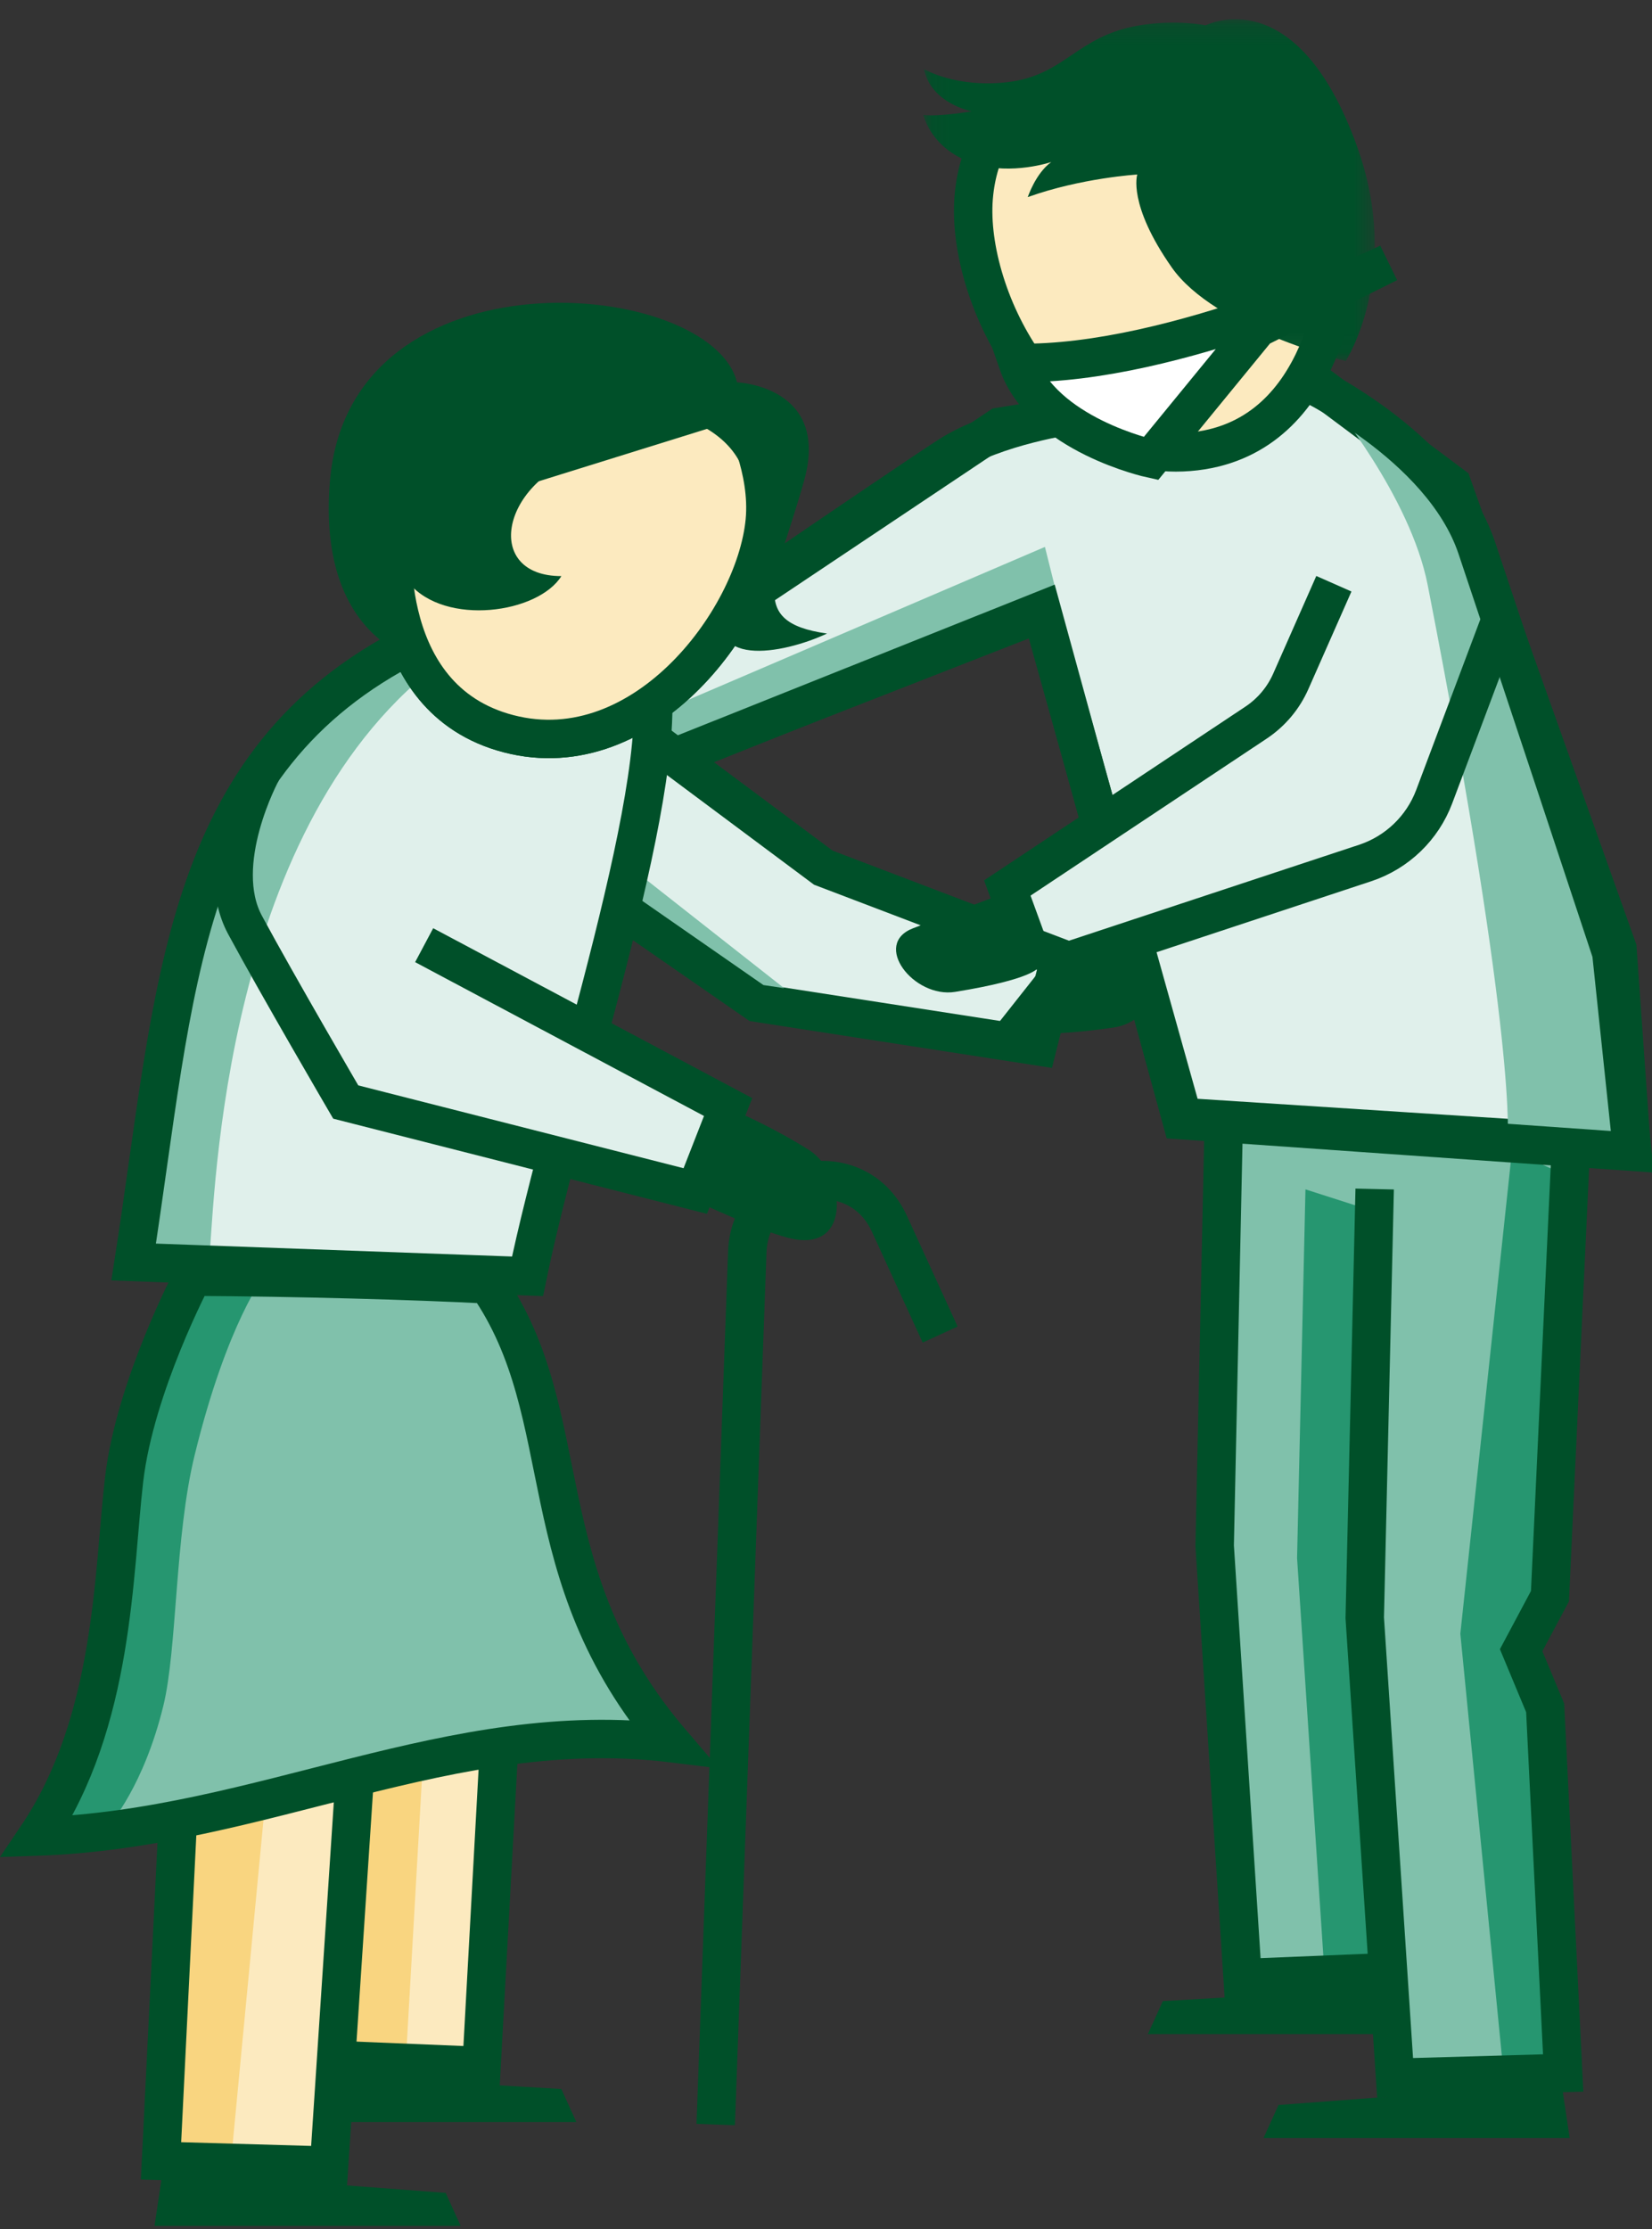 <?xml version="1.0" encoding="UTF-8"?>
<svg width="86px" height="116px" viewBox="0 0 86 116" version="1.1" xmlns="http://www.w3.org/2000/svg" xmlns:xlink="http://www.w3.org/1999/xlink">
    <rect x="0" y="0" width="86" height="116" fill="#333333" stroke="none"/>
    <title>illu_alten-menschen-helfen_polychrome</title>
    <defs>
        <polygon id="path-1" points="0.069 0.164 23.567 0.164 23.567 17.952 0.069 17.952"></polygon>
    </defs>
    <g id="Symbols" stroke="none" stroke-width="1" fill="none" fill-rule="evenodd">
        <g id="-Charakter--(Polychrom)-/-pflege" transform="translate(1, 0)">
            <polygon id="Fill-1" fill="#80c1ab" points="80.897 59.773 62.647 58.273 62.272 80.645 63.522 103.145 71.022 102.895 71.772 108.27 80.147 108.02 79.397 89.27 78.147 85.645 79.522 83.02"></polygon>
            <polygon id="Fill-2" fill="#269670" points="66.96 61.895 70.273 62.957 70.085 83.52 71.147 102.583 67.96 102.833 66.523 81.082"></polygon>
            <polygon id="Fill-3" fill="#269670" points="77.71 59.895 80.773 61.273 79.835 82.645 78.21 85.895 79.335 88.52 80.398 107.833 77.273 107.895 75.022 85.02"></polygon>
            <polyline id="Stroke-4" stroke="#005029" stroke-width="2" points="80.772 59.773 79.688 83.065 78.188 85.877 79.438 88.877 80.376 107.877 71.626 108.127 70.046 84.19 70.563 61.877"></polyline>
            <polyline id="Stroke-5" stroke="#005029" stroke-width="2" points="70.897 102.645 63.688 102.94 62.234 80.44 62.709 58.21"></polyline>
            <polygon id="Fill-6" fill="#005029" points="64.776 111.264 80.714 111.264 80.292 108.436 65.557 109.544"></polygon>
            <polygon id="Fill-7" fill="#005029" points="58.755 105.856 71.208 105.856 70.786 103.481 59.536 104.138"></polygon>
            <polygon id="Fill-8" fill="#e0f0eb" points="60.573 58.133 83.927 59.64 83.2 49.368 74.605 25.25 67.064 19.618 51.047 22.21 31.724 35.122 33.745 39.502 53.223 31.891"></polygon>
            <polygon id="Stroke-9" stroke="#005029" stroke-width="2" points="60.573 58.133 83.927 59.64 83.2 49.368 74.605 25.25 67.064 19.618 51.047 22.21 31.724 35.122 33.745 39.502 53.223 31.891"></polygon>
            <polygon id="Fill-11" fill="#80c1ab" points="53.397 28.461 54.022 30.961 33.772 39.399 32.835 37.274"></polygon>
            <g id="Group-89" transform="translate(0, 0.836)">
                <path d="M77.48,58.516 L84.077,59.135 L82.73,48.794 C82.73,48.794 76.193,27.047 74.196,24.683 C72.199,22.319 68.249,19.985 68.249,19.985 C68.249,19.985 72.414,24.96 73.324,29.616 C78.027,53.67 77.48,58.516 77.48,58.516" id="Fill-12" fill="#80c1ab"></path>
                <path d="M52.455,4.09 C52.455,4.09 49.903,6.731 49.687,9.462 C49.274,14.692 53.82,23.529 61.233,22.646 C68.192,21.818 68.675,13.112 68.675,13.112 L52.455,4.09 Z" id="Fill-14" fill="#fceabf"></path>
                <path d="M51.262,5.335 C51.262,5.335 49.903,6.731 49.687,9.462 C49.275,14.691 53.82,23.529 61.234,22.646 C68.192,21.817 68.675,13.112 68.675,13.112" id="Stroke-16" stroke="#005029" stroke-width="2"></path>
                <g id="Group-20" transform="translate(47, 0)">
                    <mask id="mask-2" fill="white">
                        <use xlink:href="#path-1"></use>
                    </mask>
                    <g id="Clip-19"></g>
                    <path d="M0.102,2.76 C0.102,2.76 1.742,3.745 4.414,3.444 C7.46,3.099 8.018,1.046 11.277,0.491 C13.253,0.156 14.766,0.484 14.766,0.484 C14.766,0.484 19.495,-1.985 22.649,6.794 C25.017,13.388 22.054,17.952 22.054,17.952 C22.054,17.952 15.238,16.272 13.003,13.086 C10.691,9.789 11.204,8.247 11.204,8.247 C11.204,8.247 8.292,8.421 5.504,9.421 C5.504,9.421 5.914,8.179 6.727,7.597 C6.727,7.597 4.673,8.288 2.787,7.7 C0.456,6.975 0.069,5.144 0.069,5.144 C0.83,5.255 2.583,4.958 2.583,4.958 C2.583,4.958 0.464,4.551 0.102,2.76" id="Fill-18" fill="#005029" mask="url(#mask-2)"></path>
                </g>
                <path d="M54.849,20.756 C54.849,20.756 50.845,21.31 48.403,22.879 C45.961,24.447 31.462,34.382 31.462,34.382 L33.607,38.777 L53.238,30.931 L60.513,57.457 L83.976,59.103 L82.883,48.748 C82.883,48.748 77.694,33.066 75.873,27.66 C74.052,22.255 66.797,18.919 66.797,18.919" id="Stroke-21" stroke="#005029" stroke-width="2"></path>
                <path d="M51.086,45.724 C51.086,45.724 48.084,46.877 46.539,47.468 C44.37,48.295 46.567,51.127 48.722,50.781 C52.794,50.123 53.043,49.523 53.043,49.523 L51.086,45.724 Z" id="Fill-23" fill="#005029"></path>
                <polygon id="Fill-25" fill="#e0f0eb" points="64.389 36.767 51.439 45.374 53.022 49.709 70.065 44.077"></polygon>
                <path d="M68.439,29.542 L66.196,34.622 C65.811,35.495 65.184,36.239 64.389,36.768 L51.439,45.375 L53.022,49.709 L70.065,44.076 C71.725,43.527 73.046,42.258 73.662,40.622 L77.127,31.408" id="Stroke-27" stroke="#005029" stroke-width="2"></path>
                <path d="M64.474,16.242 L58.915,23.028 C58.915,23.028 53.284,21.801 51.984,18.047 C60.166,18.191 71.285,12.848 71.285,12.848 L64.474,16.242 Z" id="Fill-29" fill="#FFFFFF"></path>
                <path d="M64.474,16.242 L58.915,23.028 C58.915,23.028 53.284,21.801 51.984,18.047 C60.166,18.191 71.285,12.848 71.285,12.848 L64.474,16.242 Z" id="Stroke-31" stroke="#005029" stroke-width="2"></path>
                <g id="Group-36" transform="translate(28, 34)">
                    <polyline id="Fill-33" fill="#e0f0eb" points="0.782 0.57 13.862 10.319 26.17 15.006 25.016 19.61 10.401 17.346 1.478 11.164"></polyline>
                    <polyline id="Stroke-35" stroke="#005029" stroke-width="2" points="0.782 0.57 13.862 10.319 26.17 15.006 25.016 19.61 10.401 17.346 1.478 11.164"></polyline>
                </g>
                <polygon id="Fill-37" fill="#80c1ab" points="31.673 38.116 32.399 44.754 39.819 50.587 38.742 50.426 31.368 45.303 30.195 36.796"></polygon>
                <path d="M53.784,48.847 C53.784,48.847 56.836,49.253 58.409,49.43 C60.012,49.61 59.067,52.327 56.991,52.633 C52.736,53.26 50.641,52.825 50.641,52.825 L53.784,48.847 Z" id="Fill-39" fill="#005029"></path>
                <polygon id="Fill-41" fill="#269670" points="21.43 65.584 18.423 65.292 19.213 83.251 18.18 101.794 21.28 102.037 22.679 80.88"></polygon>
                <polyline id="Fill-43" fill="#fceabf" points="16.26 88.828 15.382 106.615 24.132 106.865 25.479 86.45"></polyline>
                <polyline id="Fill-45" fill="#fceabf" points="8.26 93.828 7.382 111.615 16.132 111.865 17.479 91.45"></polyline>
                <polygon id="Fill-47" fill="#f9d580" points="21.023 90.728 17.71 91.79 16.61 106.319 20.117 106.594"></polygon>
                <polygon id="Fill-49" fill="#f9d580" points="12.802 92.978 8.26 93.828 7.361 111.569 11.026 111.643"></polygon>
                <polyline id="Stroke-51" stroke="#005029" stroke-width="2" points="8.26 93.828 7.382 111.615 16.132 111.865 17.479 91.45"></polyline>
                <polyline id="Stroke-53" stroke="#005029" stroke-width="2" points="16.861 106.382 24.069 106.678 24.98 90.076"></polyline>
                <polygon id="Fill-55" fill="#005029" points="22.982 115 7.044 115 7.466 112.172 22.201 113.281"></polygon>
                <polygon id="Fill-57" fill="#005029" points="29.003 109.594 16.55 109.594 16.972 107.219 28.222 107.875"></polygon>
                <path d="M9.406,65.638 C9.406,65.638 6.401,71.313 5.83,76.18 C5.259,81.046 5.335,88.775 1.292,94.773 C13.038,94.377 22.815,88.506 34.344,89.914 C26.723,81.021 29.53,72.929 24.748,66.037 C20.999,65.84 14.8,65.667 9.406,65.638" id="Fill-59" fill="#80c1ab"></path>
                <path d="M9.475,65.388 L12.81,65.475 C12.81,65.475 10.837,67.936 9.134,74.884 C8.093,79.131 8.229,84.952 7.506,87.922 C6.486,92.111 4.719,94.092 4.719,94.092 L1.911,94.092 C1.911,94.092 4.425,89.288 4.585,86.591 C4.745,83.894 5.285,77.351 6.111,74.598 C6.936,71.846 9.475,65.388 9.475,65.388" id="Fill-61" fill="#269670"></path>
                <path d="M9.039,65.602 C9.039,65.602 6.034,71.278 5.463,76.144 C4.893,81.011 4.968,88.74 0.924,94.738 C12.671,94.342 22.448,88.471 33.977,89.879 C26.355,80.985 29.163,72.893 24.381,66.002 C20.631,65.804 14.432,65.631 9.039,65.602 Z" id="Stroke-63" stroke="#005029" stroke-width="2"></path>
                <path d="M20.515,32.645 C8.312,38.782 8.165,50.683 5.958,64.839 L26.462,65.583 C28.387,56.196 34.227,39.299 32.776,33.783" id="Fill-65" fill="#e0f0eb"></path>
                <path d="M21.192,34.231 C10.212,43.334 10.167,62.804 9.872,64.839 L5.959,64.839 C6.387,61.733 6.757,40.335 19.376,32.951 C21.102,31.941 21.192,34.231 21.192,34.231" id="Fill-67" fill="#80c1ab"></path>
                <path d="M35.301,61.7 C35.301,61.7 38.856,63.375 40.327,63.646 C43.407,64.214 42.936,60.17 41.138,59.025 C39.354,57.89 37.49,57.08 37.49,57.08 L35.301,61.7 Z" id="Fill-69" fill="#005029"></path>
                <path d="M20.515,32.645 C8.312,38.782 8.165,50.683 5.958,64.839 L26.462,65.583 C28.387,56.196 34.227,39.299 32.776,33.783" id="Stroke-71" stroke="#005029" stroke-width="2"></path>
                <polyline id="Fill-73" fill="#e0f0eb" points="21.081 48.351 36.904 56.774 35.194 61.145 16.998 56.513"></polyline>
                <path d="M36.259,109.725 L37.902,64.316 C38.05,60.233 43.595,59.127 45.297,62.84 L47.942,68.614" id="Stroke-75" stroke="#005029" stroke-width="2"></path>
                <path d="M21.081,48.351 L36.904,56.774 L35.194,61.145 L16.998,56.513 C16.998,56.513 13.488,50.509 11.755,47.296 C10.024,44.083 12.636,39.299 12.636,39.299" id="Stroke-77" stroke="#005029" stroke-width="2"></path>
                <path d="M36.024,20.45 C36.024,20.45 39.076,23.561 38.811,26.289 C38.304,31.511 32.284,39.417 25.139,37.253 C18.432,35.221 19.478,26.565 19.478,26.565 L36.024,20.45 Z" id="Stroke-79" stroke="#005029" stroke-width="2"></path>
                <g id="Group-84" transform="translate(19, 20)">
                    <path d="M18.668,0.902 C18.668,0.902 20.077,3.561 19.812,6.289 C19.305,11.51 13.285,19.417 6.14,17.253 C-0.567,15.22 0.478,6.565 0.478,6.565" id="Fill-81" fill="#fceabf"></path>
                    <path d="M18.668,0.902 C18.668,0.902 20.077,3.561 19.812,6.289 C19.305,11.51 13.285,19.417 6.14,17.253 C-0.567,15.22 0.478,6.565 0.478,6.565" id="Stroke-83" stroke="#005029" stroke-width="2"></path>
                </g>
                <path d="M37.366,19.061 C36.029,13.624 17.2,11.913 16.176,24.2 C15.453,32.865 21.317,33.686 21.317,33.686 C21.317,33.686 19.211,31.775 20.29,29.509 C22.19,31.771 27.017,31.082 28.224,29.145 C24.199,29.144 25.011,24.373 29.294,22.898 C32.062,21.945 32.562,22.757 34.674,20.933 C39.616,22.846 37.874,27.252 36.808,30.211 C35.424,34.052 39.796,33.191 42.053,32.134 C37.731,31.524 39.472,29.179 40.865,24.158 C42.225,19.249 37.366,19.061 37.366,19.061" id="Fill-85" fill="#005029"></path>
                <path d="M51.086,45.724 C51.086,45.724 48.084,46.877 46.539,47.468 C44.37,48.295 46.567,51.127 48.722,50.781 C52.794,50.123 53.043,49.523 53.043,49.523 L51.086,45.724 Z" id="Fill-87" fill="#005029"></path>
            </g>
        </g>
    </g>
</svg>
